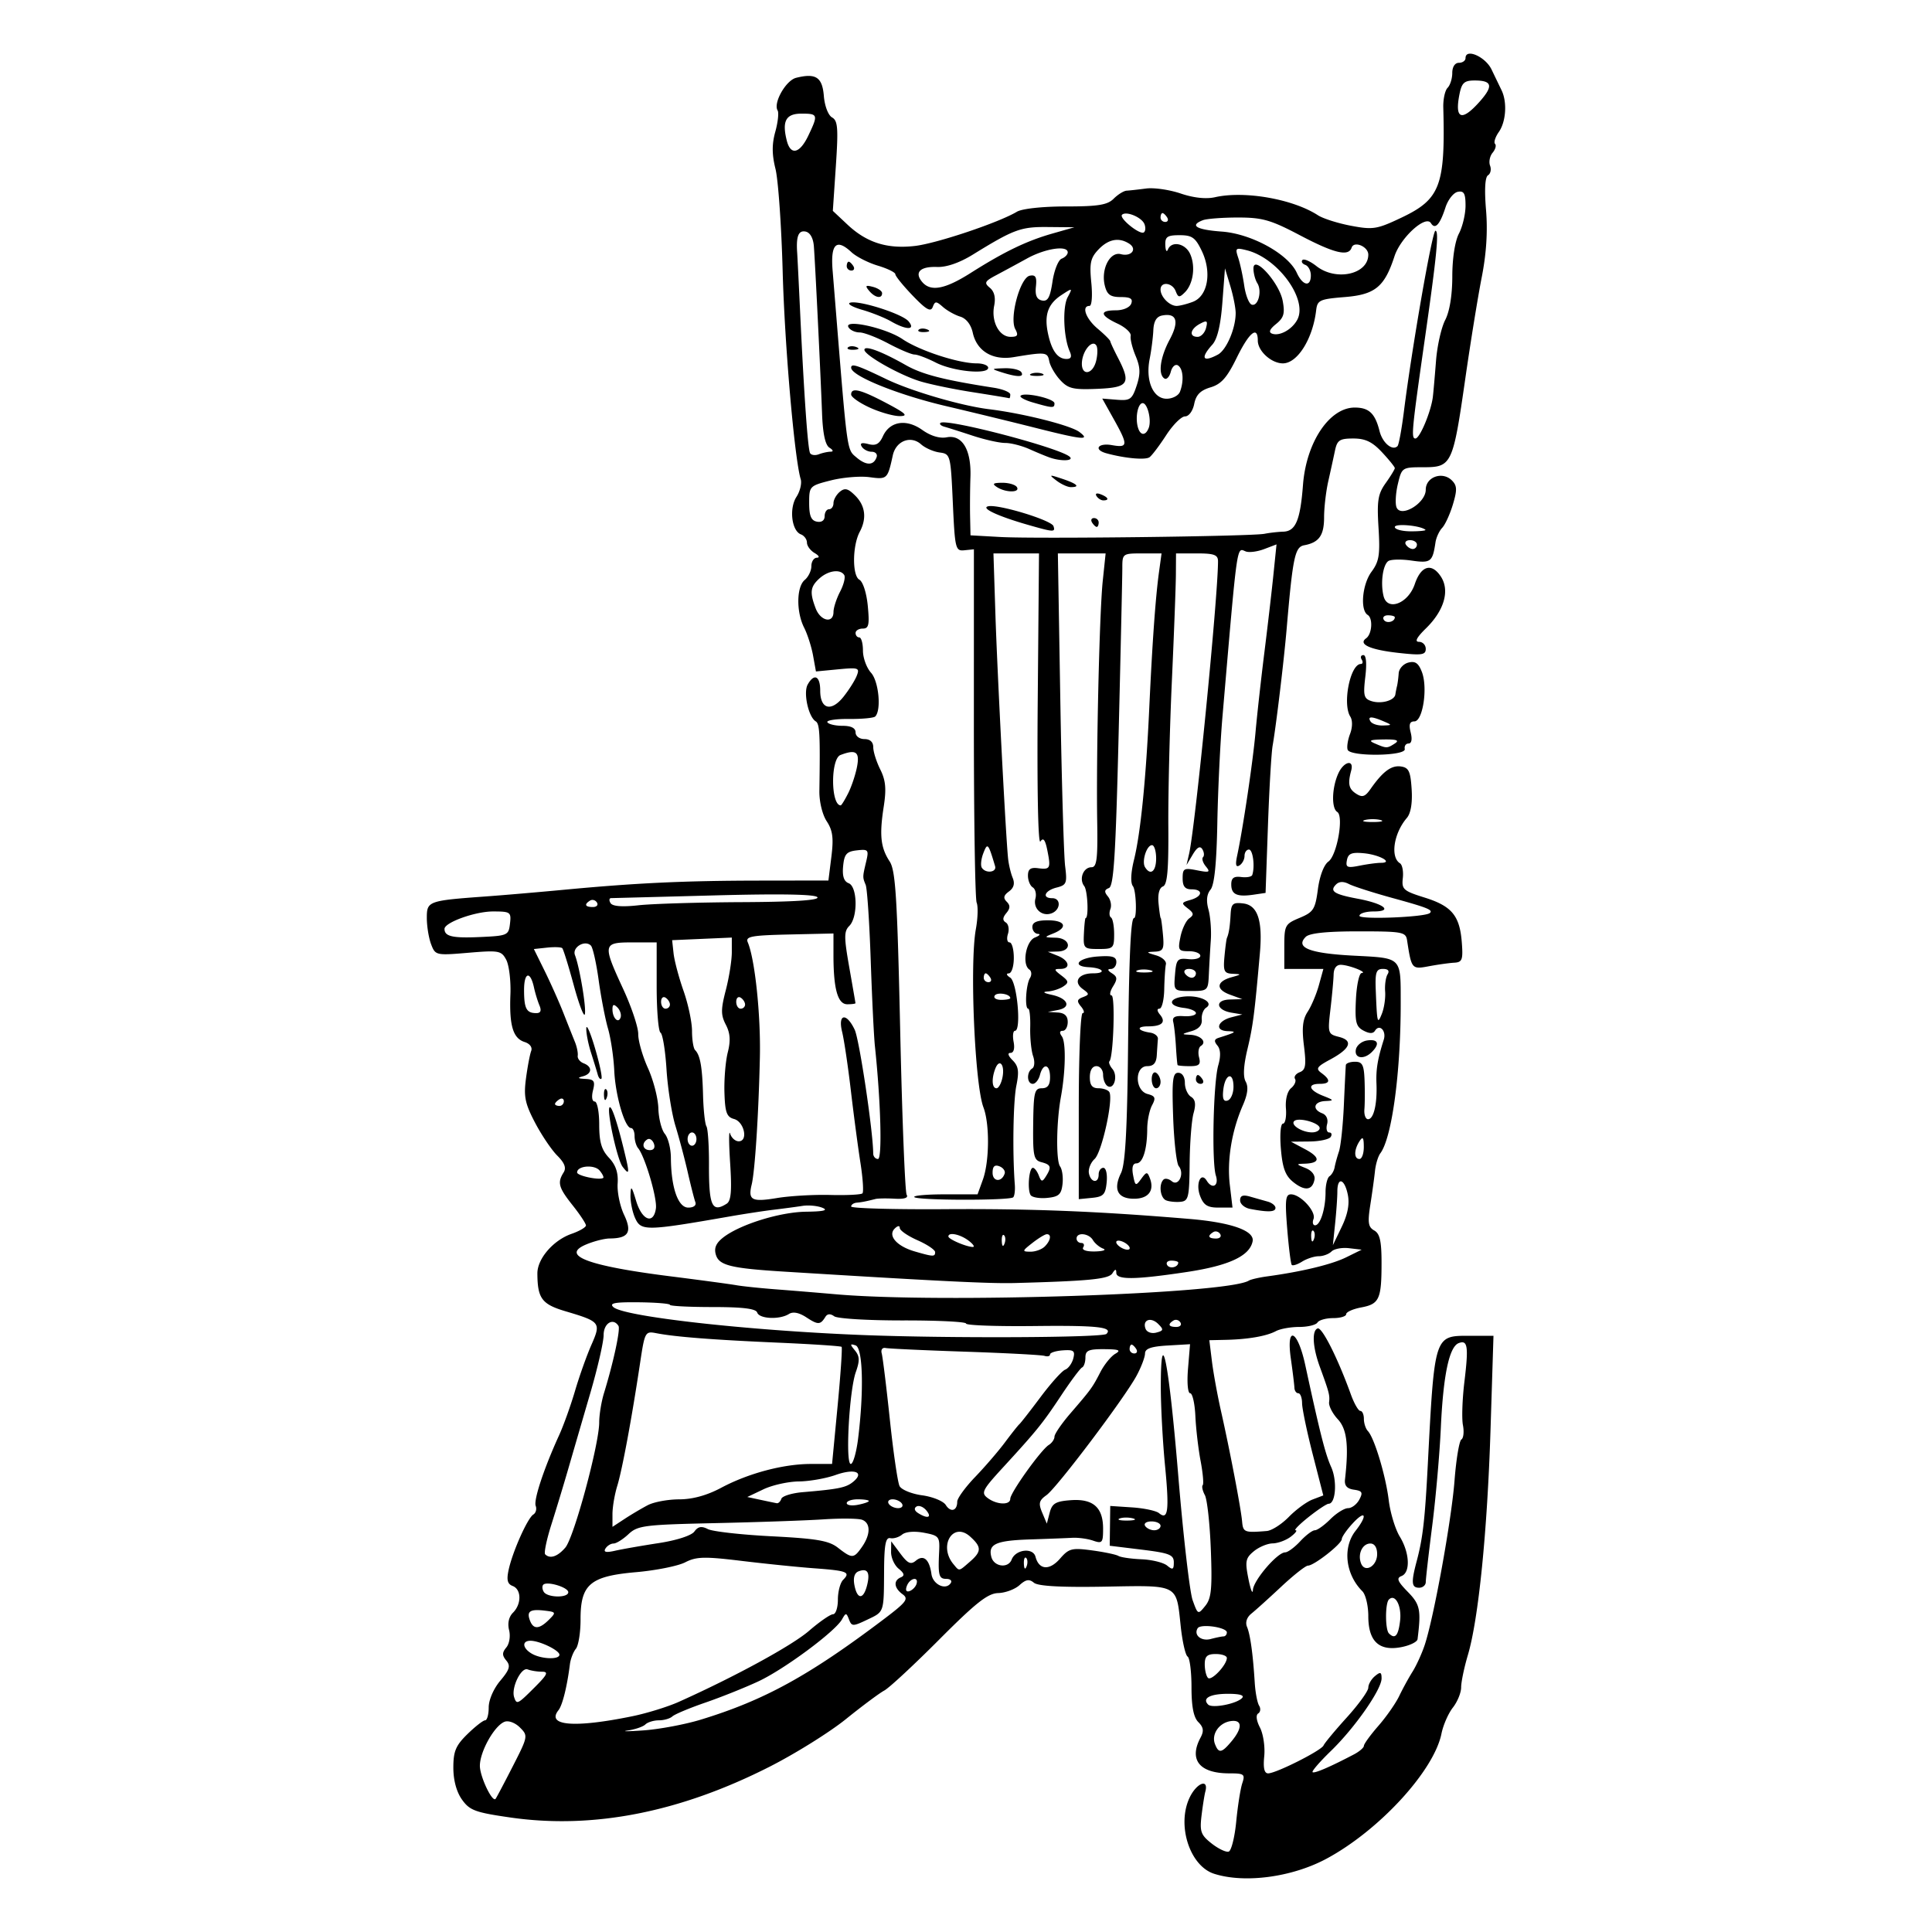 <?xml version="1.0"?>
<svg xmlns="http://www.w3.org/2000/svg" width="900" height="900" viewBox="0 0 900 900">
  <path d="M565.593 872.877c-11.374-3.634-17.503-22.676-11.422-35.488 3.25-6.852 8.997-9.044 7.32-2.794-.417 1.558-1.216 6.62-1.774 11.252-.889 7.365-.299 8.984 4.71 12.924 3.15 2.478 6.728 4.175 7.952 3.773 1.224-.403 2.8-6.682 3.501-13.954.701-7.273 1.968-15.307 2.814-17.855 1.41-4.245.903-4.633-6.043-4.633-13.877 0-18.937-6.293-13.39-16.656 1.638-3.061 1.39-4.799-1.03-7.219-2.21-2.21-3.187-7.21-3.187-16.302 0-7.213-.817-13.62-1.816-14.237-.999-.618-2.44-6.956-3.204-14.086-2.128-19.863-.646-19.089-35.356-18.475-20.422.362-31.113-.23-33.038-1.828-2.19-1.817-3.741-1.554-6.72 1.142-2.13 1.927-6.596 3.582-9.924 3.676-4.84.138-10.347 4.481-27.49 21.68-11.79 11.829-23.29 22.5-25.555 23.714-2.265 1.213-10.314 7.207-17.887 13.32-7.574 6.112-23.557 16.086-35.52 22.164-41.84 21.26-82.24 29.193-120.638 23.69-16.485-2.364-19.101-3.326-22.673-8.342-2.565-3.602-4.037-9.032-4.037-14.888 0-7.65 1.117-10.311 6.568-15.64 3.612-3.532 7.318-6.421 8.236-6.421.917 0 1.668-2.71 1.668-6.02 0-3.481 2.262-8.707 5.365-12.395 4.374-5.198 4.898-6.94 2.837-9.424-2-2.41-1.998-3.688.011-6.109 1.424-1.715 1.987-5.272 1.28-8.087-.795-3.17-.12-6.167 1.83-8.116 4.042-4.042 3.953-10.849-.163-12.428-2.457-.943-2.91-2.81-1.848-7.642 1.868-8.507 8.797-23.992 11.477-25.647 1.177-.728 1.673-2.541 1.102-4.03-1.04-2.71 3.852-17.472 10.907-32.91 2.07-4.53 5.396-13.796 7.393-20.59 1.996-6.795 5.42-16.427 7.608-21.405 4.613-10.493 4.313-10.885-12.063-15.76-10.997-3.272-12.998-5.969-13.06-17.594-.035-6.872 7.404-15.494 15.935-18.468 3.678-1.282 6.687-3.04 6.687-3.905 0-.866-2.78-5.073-6.177-9.348-6.581-8.281-7.22-10.605-4.222-15.344 1.338-2.116.468-4.414-2.976-7.858-2.677-2.677-7.346-9.607-10.375-15.4-4.628-8.851-5.297-12.122-4.188-20.48.725-5.47 1.816-11.24 2.423-12.823.654-1.703-.594-3.416-3.057-4.198-5.404-1.715-7.18-7.648-6.612-22.088.254-6.442-.63-13.75-1.962-16.241-2.268-4.238-3.403-4.446-17.701-3.237-14.999 1.268-15.315 1.195-17.278-3.969-1.1-2.893-2-8.4-2-12.24 0-7.878.544-8.075 27.797-10.057 7.927-.576 24.142-1.965 36.033-3.086 33.655-3.172 55.994-4.221 90.964-4.271l32.282-.047 1.384-11.081c1.09-8.72.627-12.238-2.172-16.51-2.038-3.11-3.499-9.146-3.422-14.14.41-26.693.167-31.258-1.727-32.428-3.388-2.094-5.832-13.35-3.718-17.126 3.013-5.385 5.833-4.026 5.833 2.812 0 8.69 5.122 10.048 10.844 2.875 2.53-3.17 5.308-7.564 6.174-9.765 1.461-3.708.825-3.928-8.714-3.011l-10.291.989-1.341-7.416c-.737-4.079-2.607-9.918-4.154-12.976-3.725-7.362-3.58-19.037.275-22.237 1.699-1.41 3.089-4.303 3.089-6.429 0-2.126 1.158-3.894 2.574-3.928 1.428-.035.97-.997-1.03-2.162-1.982-1.154-3.603-3.343-3.603-4.865 0-1.52-1.268-3.252-2.817-3.846-4.323-1.66-5.557-12.063-2.071-17.47 1.676-2.6 2.566-6.306 1.98-8.237-2.877-9.455-7.477-62.455-8.401-96.778-.57-21.18-2.077-42.679-3.349-47.775-1.676-6.72-1.698-11.476-.081-17.308 1.226-4.424 1.712-8.881 1.08-9.905-2.14-3.462 3.83-14.006 8.609-15.205 9.178-2.304 12.21-.318 12.924 8.461.38 4.676 2.033 8.985 3.834 9.995 2.674 1.5 2.947 5.016 1.758 22.65l-1.406 20.873 6.839 6.416c8.947 8.393 18.5 11.413 31.402 9.926 10.09-1.162 39.075-10.885 47.503-15.934 2.391-1.433 11.948-2.467 22.794-2.467 15.04 0 19.377-.701 22.281-3.603 1.983-1.982 4.698-3.666 6.033-3.743 1.334-.076 5.43-.53 9.103-1.01 3.671-.48 10.918.569 16.104 2.33 6.008 2.04 11.802 2.664 15.973 1.721 13.768-3.112 36.274.834 47.943 8.404 2.385 1.547 9.334 3.753 15.443 4.902 10.266 1.931 12.054 1.64 23.613-3.858 17.912-8.518 20.32-14.899 19.344-51.242-.103-3.837.796-7.96 1.998-9.162 1.202-1.202 2.185-4.317 2.185-6.922 0-2.837 1.239-4.735 3.089-4.735 1.699 0 3.088-.991 3.088-2.203 0-4.698 9.237-.66 12.105 5.291l4.702 9.753c2.656 5.505 2.05 14.605-1.291 19.374-1.659 2.369-2.453 4.869-1.766 5.556.688.688.176 2.545-1.138 4.128-1.313 1.582-1.845 4.29-1.182 6.019.663 1.727.231 3.743-.96 4.479-1.382.854-1.714 6.695-.92 16.165.83 9.885.165 20.32-1.996 31.3-1.782 9.06-5.237 30.371-7.677 47.358-5.731 39.897-6.336 41.181-19.386 41.181-10.024 0-10.164.09-12 7.747-1.02 4.26-1.315 9.157-.653 10.882 1.966 5.122 13.631-1.85 13.631-8.147 0-5.966 7.779-8.733 12.18-4.332 2.424 2.424 2.507 4.379.472 11.171-1.357 4.528-3.6 9.433-4.986 10.899-1.385 1.466-2.794 4.519-3.13 6.784-1.362 9.15-2.19 9.774-11.251 8.47-4.8-.691-9.654-.563-10.787.284-2.528 1.891-3.633 10.287-2.144 16.292 1.78 7.178 11.494 3.438 14.534-5.594 2.904-8.63 7.867-10.063 12.16-3.51 4.246 6.48 1.563 15.791-6.947 24.11-4.322 4.224-5.387 6.276-3.26 6.276 1.737 0 3.16 1.48 3.16 3.29 0 2.818-1.851 3.084-12.87 1.851-13.092-1.465-18.745-4.032-14.91-6.771 2.765-1.976 3.262-9.334.735-10.896-3.611-2.231-2.55-14.25 1.773-20.098 3.553-4.806 4.049-7.911 3.272-20.505-.778-12.612-.277-15.738 3.335-20.81 2.338-3.284 4.25-6.424 4.25-6.978 0-.555-2.687-3.887-5.973-7.404-4.53-4.85-7.754-6.395-13.344-6.395-6.38 0-7.53.761-8.559 5.663-.653 3.114-2.06 9.547-3.127 14.295-1.068 4.748-1.94 12.279-1.94 16.735 0 8.461-2.346 11.763-9.266 13.042-4.323.8-5.31 5.493-8.164 38.804-1.287 15.028-4.903 45.176-6.544 54.564-.593 3.397-1.575 20.218-2.182 37.38l-1.102 31.202-5.603.822c-7.734 1.136-10.38-.086-10.38-4.794 0-2.976 1.207-3.87 4.634-3.432 2.548.326 4.864-.102 5.147-.951 1.324-3.971.297-11.84-1.544-11.84-1.133 0-2.06 1.335-2.06 2.967 0 1.632-1.06 3.623-2.357 4.424-1.66 1.027-1.98-.306-1.083-4.511 2.715-12.71 7.329-43.694 8.554-57.444.706-7.927 2.556-24.606 4.112-37.063s3.47-28.922 4.253-36.59l1.424-13.94-5.747 2.185c-3.161 1.202-7.012 1.7-8.559 1.106-4.353-1.67-3.75-5.939-10.884 77.095-1.022 11.891-2.094 34.129-2.382 49.417-.355 18.853-1.372 28.831-3.16 31.012-1.777 2.167-2.094 5.187-.97 9.266.917 3.327 1.41 9.757 1.095 14.286-.314 4.53-.724 11.711-.912 15.958-.333 7.544-.525 7.721-8.37 7.721-8.017 0-8.027-.01-7.392-7.721.58-7.04 1.128-7.67 6.212-7.129 3.067.326 5.576-.369 5.576-1.544s-2.39-2.137-5.31-2.137c-4.901 0-5.206-.518-3.942-6.692.753-3.68 2.608-7.568 4.123-8.64 2.243-1.588 2.115-2.439-.692-4.599-3.142-2.418-3.038-2.765 1.189-3.954 5.741-1.616 6.088-4.941.514-4.941-3.008 0-4.118-1.373-4.118-5.097 0-4.648.588-4.98 6.692-3.77 5.802 1.149 6.352.911 4.136-1.786-1.406-1.71-2.008-3.658-1.338-4.328.67-.67.53-2.331-.311-3.692-1.058-1.712-2.43-.961-4.454 2.437l-2.924 4.91 1.189-5.147c2.883-12.49 13.483-119.681 13.483-136.346 0-3.003-1.774-3.668-9.78-3.668h-9.781l-.06 9.78c-.034 5.38-.883 27.849-1.886 49.932-1.004 22.083-1.74 52.355-1.636 67.271.144 20.656-.457 27.369-2.52 28.16-1.694.65-2.458 3.604-2.038 7.883.369 3.765.823 6.844 1.01 6.844.188 0 .658 3.475 1.045 7.722.614 6.741.13 7.747-3.812 7.926-4.177.19-4.13.32.631 1.727 2.831.836 4.88 2.705 4.553 4.152-.327 1.448-.676 6.693-.776 11.658-.1 4.964-1.104 9.025-2.231 9.025-1.24 0-1.144 1.092.243 2.764 2.931 3.531.957 5.473-5.564 5.473-5.68 0-4.973 2.046 1.013 2.924 2.085.306 3.699 1.627 3.586 2.934-.113 1.308-.345 4.694-.515 7.525-.22 3.672-1.49 5.148-4.427 5.148-5.993 0-5.858 11.419.154 12.99 3.567.934 3.907 1.8 2.06 5.253-1.218 2.275-2.227 7.208-2.242 10.963-.04 9.633-2.076 16.093-5.074 16.093-1.664 0-2.196 1.92-1.516 5.475.975 5.1 1.233 5.22 3.776 1.743 2.485-3.399 2.846-3.428 4.035-.328 2.23 5.808-.673 9.582-7.37 9.582-7.635 0-9.82-4.312-6.068-11.971 1.97-4.02 2.862-19.588 3.265-57.007.474-44.045 1.277-61.77 2.799-61.77 1.436 0 .992-12.887-.512-14.847-1.193-1.555-.998-6.2.518-12.354 3.04-12.34 5.547-37.293 7.093-70.604 1.434-30.893 2.907-51.491 4.527-63.315l1.2-8.75h-9.14c-8.939 0-9.138.145-9.132 6.69.003 3.681-.77 38.514-1.718 77.405-1.383 56.674-2.284 70.927-4.538 71.792-2.137.82-2.25 1.757-.47 3.901 1.288 1.552 1.815 4.194 1.172 5.871-.644 1.677-.516 3.453.284 3.948.8.494 1.454 3.998 1.454 7.787 0 6.5-.406 6.888-7.206 6.888-6.927 0-7.194-.28-6.873-7.206.184-3.964.535-7.207.78-7.207 1.523 0 .974-12.812-.639-14.902-2.55-3.305-.423-8.777 3.412-8.777 2.437 0 2.922-3.878 2.638-21.105-.508-30.83 1.018-97.32 2.576-112.217l1.346-12.869H492.793l1.145 68.463c.63 37.654 1.637 72.39 2.239 77.19 1 7.974.655 8.836-3.994 10.003-5.543 1.391-6.98 4.949-2 4.949 4.15 0 3.949 5.406-.26 7.021-4.511 1.731-8.813-2.163-7.583-6.865.548-2.095-.01-4.432-1.242-5.193-1.231-.761-2.239-3.217-2.239-5.458 0-3.028 1.19-3.922 4.633-3.482 5.774.739 6.088.145 4.394-8.324-.988-4.94-1.889-6.092-3.22-4.118-1.104 1.636-1.61-24.828-1.254-65.724l.595-68.463h-10.612l-10.61.001.913 28.312c.886 27.44 4.821 103.325 5.9 113.761.292 2.831 1.256 6.903 2.142 9.049 1.097 2.656.541 4.683-1.74 6.352-2.479 1.812-2.75 3.052-1.04 4.762 1.71 1.71 1.665 3.091-.171 5.305-1.76 2.12-1.831 3.396-.241 4.378 1.233.763 1.68 3.161.99 5.331-.688 2.17-.355 3.945.74 3.945 1.096 0 1.992 3.243 1.992 7.207 0 4.04-1.04 7.22-2.368 7.238-1.315.018-1.011.889.683 1.96 3.232 2.044 5.28 24.776 2.233 24.776-.893 0-1.181 2.316-.64 5.147.603 3.154.037 5.148-1.462 5.148-1.492 0-1.103 1.343.996 3.442 2.743 2.743 3.097 5.147 1.742 11.84-1.474 7.28-1.848 31.302-.717 46.108.2 2.621-.132 5.262-.738 5.868-1.563 1.563-44.496 1.496-46.064-.072-.713-.713 5.62-1.297 14.075-1.297h15.373l2.472-6.838c3.068-8.484 3.206-25.972.266-33.694-4.047-10.63-6.446-66.984-3.533-82.99.925-5.086 1.094-10.645.374-12.355-.72-1.71-1.303-39.446-1.297-83.859l.014-80.75-4.396.448c-4.196.428-4.444-.589-5.426-22.2-1.013-22.276-1.115-22.662-6.178-23.353-2.83-.386-6.702-2.091-8.603-3.789-4.822-4.306-11.707-1.62-13.184 5.144-2.42 11.087-2.603 11.257-10.88 10.147-4.335-.581-12.426.096-17.978 1.506-9.911 2.517-10.096 2.71-10.096 10.544 0 5.963.91 8.155 3.603 8.674 2.2.423 3.604-.569 3.604-2.546 0-1.782.926-3.24 2.059-3.24 1.132 0 2.059-1.276 2.059-2.836 0-1.56 1.328-3.938 2.95-5.285 2.346-1.947 3.824-1.576 7.207 1.807 4.688 4.687 5.417 10.593 2.08 16.83-3.44 6.424-3.557 20.414-.19 22.299 1.675.937 3.35 6.135 3.933 12.206.847 8.81.457 10.574-2.335 10.574-1.842 0-3.35.926-3.35 2.059 0 1.132.772 2.059 1.716 2.059s1.716 2.767 1.716 6.15c0 3.383 1.694 8.023 3.764 10.31 3.6 3.979 4.886 17.448 1.946 20.379-.691.689-6.215 1.205-12.275 1.146-6.06-.058-10.56.637-9.998 1.545.56.907 3.745 1.65 7.075 1.65 4.01 0 6.056 1.044 6.056 3.089 0 1.716 1.83 3.088 4.118 3.088 2.631 0 4.118 1.373 4.118 3.802 0 2.091 1.473 6.754 3.273 10.362 2.521 5.054 2.89 9.026 1.603 17.303-2.07 13.325-1.446 19.104 2.758 25.52 2.763 4.216 3.539 16.688 4.92 79.039.901 40.718 2.256 75.03 3.01 76.25.89 1.442-1.054 2.084-5.552 1.833-3.808-.213-7.85-.152-8.982.136-4.467 1.132-6.28 1.488-8.751 1.716-1.416.13-2.574.933-2.575 1.782 0 .85 19.69 1.41 43.755 1.246 40.242-.274 70.881.948 113.762 4.537 19.55 1.637 30.47 5.498 29.5 10.432-1.344 6.835-11.045 11.352-30.73 14.308-24.132 3.623-32.735 3.719-32.776.362-.023-1.892-.5-1.834-1.802.222-1.72 2.714-10.539 3.594-45.524 4.546-11.542.314-35.698-.881-107.368-5.315-24.69-1.527-30.254-2.88-31.792-7.727-.979-3.084-.086-5.384 3.087-7.954 7.553-6.115 26.494-12.076 38.861-12.228 8.195-.1 10.513-.656 7.644-1.831-2.265-.928-6.434-1.327-9.265-.887-2.832.44-8.854 1.244-13.384 1.787-4.53.543-13.796 1.958-20.59 3.145-38.852 6.783-41.248 6.829-43.974.846-1.295-2.843-2.283-7.672-2.196-10.733.134-4.737.527-4.339 2.64 2.67 2.733 9.073 8.12 11.106 9.2 3.474.668-4.71-5.12-24.3-8.296-28.08-.904-1.075-1.644-3.623-1.644-5.662 0-2.038-.74-3.706-1.645-3.706-2.884 0-7.282-15.052-7.821-26.767-.287-6.229-1.594-15.031-2.905-19.561-1.312-4.53-3.277-14.719-4.367-22.642-1.091-7.923-2.712-15.134-3.603-16.025-2.808-2.808-8.84.802-7.424 4.444 2.198 5.654 5.418 25.08 4.576 27.606-.438 1.314-2.773-4.882-5.189-13.77-2.416-8.887-4.806-16.572-5.311-17.077-.505-.505-3.687-.622-7.07-.259l-6.151.66 5.075 10.296c2.79 5.662 6.713 14.464 8.716 19.56 2.003 5.096 4.397 11.12 5.321 13.384.924 2.265 1.518 5.17 1.32 6.458-.2 1.286 1.044 2.879 2.763 3.538 4.214 1.617 3.954 4.928-.478 6.086-2.59.677-2.237 1.01 1.252 1.181 4.117.203 4.66 1.022 3.564 5.386-.745 2.969-.403 5.148.807 5.148 1.155 0 2.098 4.799 2.098 10.677 0 8.17 1.065 11.81 4.535 15.504 3.187 3.393 4.39 6.968 4.05 12.032-.268 3.962 1.081 10.507 2.997 14.544 3.848 8.108 2.103 10.978-6.713 11.041-2.418.017-7.333 1.267-10.921 2.776-12.164 5.114.613 9.97 38.996 14.82 14.156 1.788 28.055 3.662 30.886 4.164 2.831.502 11.17 1.373 18.531 1.935 7.361.562 19.87 1.592 27.797 2.29 48.744 4.289 182.375-.122 192.457-6.353.922-.57 4.789-1.461 8.591-1.98 16.134-2.2 30.035-5.555 36.77-8.877l7.207-3.554-5.913-.696c-3.252-.383-6.912.302-8.133 1.523-1.221 1.221-3.9 2.22-5.955 2.22-2.053 0-5.532 1.123-7.73 2.496-2.198 1.373-4.373 2.068-4.833 1.544-.46-.523-1.416-8.132-2.126-16.909-1.078-13.33-.786-15.957 1.772-15.957 4.449 0 11.808 8.055 10.492 11.484-.618 1.61-.289 2.929.732 2.929 2.443 0 4.873-7.71 4.868-15.443-.002-3.397.833-6.733 1.856-7.413 1.023-.68 2.087-2.532 2.364-4.118.277-1.585 1.19-4.923 2.03-7.417.839-2.494 1.866-12.223 2.282-21.62.415-9.396.83-17.78.921-18.629.092-.85 2.02-1.544 4.284-1.544 3.422 0 4.173 1.48 4.439 8.75.176 4.814.14 10.836-.078 13.384-.22 2.548.546 4.633 1.7 4.633 2.623 0 4.302-7.05 3.922-16.472-.273-6.751.507-11.471 3.398-20.582 1.316-4.145-2.016-7.523-4.098-4.155-.875 1.417-2.623 1.389-5.38-.087-3.486-1.866-3.998-3.977-3.494-14.419.325-6.728 1.524-12.298 2.665-12.378 3.033-.211-5.562-3.658-9.548-3.828-2.149-.092-3.427 1.547-3.5 4.488-.064 2.548-.73 9.834-1.48 16.19-1.319 11.182-1.19 11.602 3.944 12.89 6.811 1.71 5.372 5.465-4.037 10.532-6.322 3.405-6.88 4.273-4.067 6.33 4.408 3.224 4.101 5.019-.858 5.019-5.896 0-5.079 2.943 1.544 5.56 5.216 2.061 5.297 2.255 1.03 2.457-5.325.252-6.196 3.866-1.378 5.715 1.952.75 2.853 2.783 2.251 5.083-.551 2.109-.108 3.834.985 3.834 1.094 0 1.416.927.716 2.06-.7 1.132-5.156 2.097-9.902 2.145l-8.63.086 6.77 3.61c7.065 3.768 6.897 6.42-.42 6.643-4.028.123-3.998.248.495 2.05 2.874 1.152 4.52 3.293 4.118 5.36-.98 5.06-4.564 5.457-9.938 1.106-3.652-2.958-4.97-6.535-5.715-15.51-.548-6.61-.126-11.668.972-11.668 1.066 0 1.69-3.167 1.385-7.037-.332-4.21.637-8.027 2.411-9.5 1.631-1.353 2.454-3.289 1.828-4.3-.625-1.013.363-2.417 2.197-3.12 2.753-1.057 3.093-3.208 1.952-12.34-1.032-8.262-.591-12.265 1.743-15.827 1.718-2.622 4.066-8.182 5.218-12.355l2.095-7.587h-18.2v-10.4c0-9.92.33-10.538 7.136-13.382 6.45-2.695 7.268-3.977 8.512-13.354.818-6.165 2.8-11.387 4.887-12.871 3.997-2.844 7.266-21.178 4.123-23.12-2.808-1.735-2.503-11.466.566-18.072 2.58-5.552 7.36-6.52 5.931-1.2-1.655 6.16-1.151 8.534 2.283 10.758 2.904 1.881 4.177 1.468 6.737-2.188 5.719-8.164 9.696-11.114 14.132-10.481 3.669.523 4.48 2.24 5.013 10.623.41 6.432-.397 11.206-2.261 13.384-6.084 7.109-7.764 18.234-3.184 21.087 1.086.676 1.685 3.787 1.332 6.913-.59 5.219.242 5.96 10.163 9.065 12.67 3.966 16.36 8.428 17.32 20.94.617 8.057.188 9.19-3.559 9.401-2.343.132-7.644.875-11.78 1.65-7.98 1.498-8.096 1.36-10.17-12.136-.587-3.822-2.216-4.119-22.632-4.119-14.857 0-22.833.836-24.567 2.574-5.007 5.017 1.8 7.682 22.353 8.751 22.592 1.175 21.863.455 21.893 21.62.046 32.656-4.079 63.25-9.5 70.46-1.04 1.382-2.157 5.088-2.485 8.236-.327 3.148-1.305 10.241-2.173 15.761-1.301 8.28-.981 10.37 1.826 11.942 2.61 1.46 3.404 4.963 3.404 15.018 0 16.972-1.034 19.248-9.465 20.83-3.854.722-7.008 2.137-7.008 3.144 0 1.006-2.725 1.83-6.055 1.83-3.33 0-6.628.926-7.328 2.059-.7 1.132-4.522 2.059-8.493 2.059-3.972 0-8.853.873-10.847 1.94-4.376 2.342-12.967 3.839-23.346 4.068l-7.682.169 1.205 9.78c.663 5.38 2.56 15.803 4.217 23.164 4.178 18.558 9.292 45.305 9.842 51.476.454 5.083 1.057 5.317 11.494 4.461 2.303-.188 6.922-3.14 10.264-6.559 3.342-3.419 8.324-7.07 11.07-8.115l4.994-1.898-4.921-19.168c-2.707-10.542-4.94-21.252-4.963-23.8-.022-2.548-.813-4.633-1.757-4.633s-1.761-1.158-1.817-2.574c-.055-1.415-.809-7.56-1.674-13.655-2.235-15.749 3.17-13.333 6.708 2.998 6.954 32.097 9.35 41.529 12.107 47.641 2.865 6.353 2.116 17.066-1.194 17.066-.854 0-5.05 2.78-9.325 6.177-4.276 3.398-7.006 6.177-6.067 6.177.938 0-.093 1.36-2.29 3.023-2.199 1.663-5.98 3.053-8.402 3.089-2.423.036-6.368 1.687-8.767 3.669-3.86 3.188-4.15 4.67-2.513 12.869 1.017 5.096 1.955 7.412 2.085 5.147.256-4.493 11.414-17.502 15.012-17.502 1.228 0 4.38-2.316 7.004-5.147 2.624-2.831 5.7-5.148 6.834-5.148 1.135 0 4.38-2.316 7.212-5.147 2.83-2.831 6.546-5.148 8.257-5.148 1.71 0 4.067-1.789 5.237-3.975 1.785-3.335 1.381-4.082-2.501-4.634-3.24-.461-4.489-1.894-4.16-4.776 1.808-15.88.9-23.484-3.347-28.044-2.44-2.619-4.27-6.182-4.066-7.919.384-3.276.056-4.53-4.328-16.54-3.332-9.131-3.765-16.884-.996-17.845 2.036-.707 9.393 13.913 15.456 30.713 1.533 4.247 3.527 7.721 4.432 7.721.905 0 1.645 1.668 1.645 3.707 0 2.038.836 4.586 1.858 5.662 3.012 3.172 8.327 20.803 9.72 32.245.712 5.837 3.027 13.455 5.145 16.929 4.638 7.605 5.028 16.756.784 18.384-2.447.94-1.846 2.45 2.913 7.32 5.786 5.918 6.296 8.375 4.582 22.08-.161 1.289-3.63 2.97-7.706 3.735-10.284 1.929-15.237-2.78-15.237-14.489 0-4.84-1.243-10.043-2.763-11.562-7.914-7.914-9.308-20.358-3.157-28.18 5.695-7.241 4.696-9.975-1.286-3.52-2.831 3.055-5.148 6.386-5.148 7.403 0 2.21-12.929 12.353-15.745 12.353-1.085 0-6.678 4.4-12.43 9.78-5.75 5.38-12.018 11.034-13.929 12.565-2.142 1.718-2.926 4.085-2.046 6.178 1.52 3.615 2.77 12.642 3.605 26.04.283 4.53 1.197 9.331 2.032 10.669.835 1.337.64 2.974-.435 3.638-1.169.722-.835 3.36.832 6.572 1.531 2.952 2.427 8.959 1.99 13.35-.547 5.494.02 7.982 1.819 7.982 3.69 0 24.882-10.68 25.816-13.011.427-1.063 5.291-6.92 10.81-13.014 5.52-6.095 10.035-12.348 10.035-13.896s1.39-3.968 3.089-5.378c2.547-2.114 3.089-1.925 3.089 1.08 0 5.144-12.472 23.003-23.568 33.748-5.162 4.999-9.021 9.454-8.575 9.9.753.753 8.1-2.399 19.274-8.267 2.548-1.339 4.632-3.138 4.632-3.998 0-.861 3.037-5.043 6.749-9.293 3.711-4.25 8.079-10.507 9.706-13.904 1.627-3.397 4.415-8.493 6.196-11.325 1.78-2.83 4.323-8.39 5.65-12.354 4.25-12.693 12.492-58.094 13.922-76.691.762-9.905 2.199-18.512 3.193-19.126.994-.614 1.318-3.63.72-6.7-.597-3.07-.288-12.158.688-20.195 2.001-16.486 1.538-19.617-2.665-18.004-4.412 1.693-7.196 14.89-8.314 39.41-.553 12.119-2.358 32.65-4.012 45.627-1.653 12.976-3.006 24.79-3.006 26.252 0 1.463-1.39 2.66-3.089 2.66-3.578 0-3.8-2.389-1.147-12.354 2.88-10.817 3.85-19.275 5.194-45.3 3.083-59.702 3.086-59.711 18.88-59.711h11.703l-1.377 43.754c-1.495 47.474-5.599 88.286-10.556 104.98-1.725 5.807-3.136 12.582-3.136 15.055 0 2.473-1.732 6.706-3.85 9.407-2.117 2.7-4.504 8.153-5.304 12.117-3.504 17.365-29.063 45.155-53.646 58.328-16.012 8.58-38.033 11.521-52.252 6.978zm-326.834-49.84c7.232-14.139 7.293-14.46 3.45-18.303-2.216-2.216-5.322-3.372-7.161-2.666-4.738 1.818-11.491 13.859-11.5 20.503-.007 4.962 5.708 17.064 7.289 15.435.309-.319 3.874-7.055 7.922-14.97zm334.933-11.863c5.23-6.27 5.053-10.223-.421-9.409-5.408.805-9.041 6.121-7.295 10.673 1.72 4.482 3.113 4.254 7.716-1.264zm-247.2-10.11c29.533-9.015 50.419-20.48 85.216-46.778 10.579-7.995 11.692-9.473 8.75-11.624-4.012-2.934-4.362-6.401-.795-7.886 1.873-.78 1.592-1.87-1.03-4.002-1.982-1.612-3.574-5.144-3.538-7.85l.065-4.921 4.275 5.73c3.45 4.626 4.844 5.258 7.228 3.28 3.57-2.963 6.285-.62 7.239 6.246.688 4.953 6.801 7.74 9.038 4.121.638-1.031-.285-1.875-2.05-1.875-3.528 0-3.944-1.545-3.403-12.624.344-7.054-.056-7.555-7.084-8.874-4.457-.836-8.54-.492-10.165.857-1.494 1.24-3.971 1.99-5.506 1.667-2.146-.452-2.814 2.983-2.89 14.855-.13 20.156.16 19.308-7.961 23.181-6.546 3.121-7.125 3.112-8.375-.133-1.245-3.232-1.483-3.238-3.259-.075-3.19 5.68-26.933 23.279-38.988 28.897-6.229 2.903-17.348 7.353-24.709 9.888-7.36 2.536-14.263 5.43-15.34 6.43-1.075 1-3.901 1.82-6.28 1.82-2.378 0-5.204.86-6.28 1.912-1.075 1.051-4.735 2.316-8.133 2.81-3.397.495-.154.48 7.207-.033s19.406-2.771 26.767-5.018zm-31.916-1.576c6.795-1.393 16.524-4.404 21.62-6.69 26.247-11.776 52.736-26.224 60.684-33.1 4.91-4.247 9.942-7.721 11.184-7.721 1.241 0 2.257-3.058 2.257-6.795s1.097-7.891 2.437-9.231c3.587-3.587 1.939-4.253-13.279-5.368-7.587-.556-22.889-2.113-34.004-3.46-17.346-2.103-21.071-2.008-26.289.667-3.343 1.715-13.645 3.778-22.893 4.586-21.426 1.87-25.882 5.67-25.847 22.045.013 6.017-.97 12.158-2.185 13.647-1.214 1.49-2.464 4.732-2.776 7.207-1.316 10.411-3.469 19.073-5.318 21.396-5.802 7.285 7.359 8.363 34.41 2.817zm283.98-8.428c1.32-1.321-.93-2.02-6.506-2.02-8.348 0-12.18 2.08-9.243 5.017 1.845 1.845 13.036-.285 15.749-2.997zm-329.415-5.11c5.883-5.883 6.494-7.206 3.325-7.206-2.134 0-5.136-.482-6.67-1.07-3.017-1.158-7.742 8.58-6.285 12.952 1.19 3.566 1.576 3.378 9.63-4.675zm322.375-13.611c0-1.007-2.316-1.831-5.147-1.831-4.02 0-5.148 1.052-5.148 4.804 0 2.643.681 5.486 1.514 6.319 1.569 1.569 8.781-6.063 8.781-9.292zm-310.914-1.5c0-2.055-9.224-6.508-13.48-6.508-4.113 0-3.76 3.466.612 6.012 4.385 2.554 12.868 2.88 12.868.496zm309.37-8.539c.85-.016 1.544-.85 1.544-1.853 0-2.408-12.229-4.162-13.596-1.95-1.975 3.197 1.683 6.2 6.107 5.012 2.42-.65 5.096-1.194 5.945-1.209zm82.247-7.318c.807-6.914-2.3-12.774-5.223-9.85-1.769 1.768-1.755 13.994.019 15.767 2.862 2.862 4.381 1.135 5.205-5.917zm-396.521-.431c3.459-3.438 3.362-3.635-2.1-4.273-6.737-.788-8.365.354-6.698 4.698 1.593 4.151 4.326 4.02 8.798-.425zm308.36-32.538c-.447-12.017-1.699-23.504-2.782-25.528-1.083-2.023-1.534-4.114-1.002-4.646s.089-5.598-.985-11.258c-1.073-5.66-2.17-15.076-2.437-20.924-.267-5.848-1.36-10.632-2.43-10.632-1.103 0-1.536-4.953-1-11.42l.947-11.421-10.472.61c-7.652.447-10.479 1.443-10.496 3.7-.012 1.699-1.767 6.331-3.898 10.295-5.625 10.46-37.115 52.217-42.013 55.71-3.482 2.483-3.812 3.82-2.003 8.12l2.166 5.148 1.348-5.148c1.12-4.28 2.766-5.252 9.763-5.768 10.432-.77 15.1 3.33 15.1 13.26 0 6.57-.405 7.058-4.633 5.587-2.548-.887-6.95-1.484-9.78-1.328-2.832.157-11.634.495-19.562.753-15.985.52-19.645 2.172-18.078 8.162 1.203 4.6 7.825 5.47 9.448 1.24 1.83-4.769 9.966-5.738 11.12-1.325 1.61 6.159 6.504 6.53 11.428.867 4.128-4.747 5.501-5.101 14.876-3.838 5.68.766 11.223 1.928 12.317 2.582 1.094.655 5.953 1.358 10.798 1.562 4.845.204 10.204 1.53 11.91 2.944 2.584 2.145 3.1 1.893 3.1-1.511 0-3.53-2.028-4.333-14.928-5.915l-14.928-1.83.12-9.265.119-9.266 10.151.67c5.583.368 11.238 1.571 12.566 2.674 4.244 3.521 4.842-1.202 2.805-22.145-1.087-11.176-1.971-27.733-1.966-36.792.018-30.49 3.755-11.447 8.128 41.411 2.332 28.185 5.35 54.327 6.705 58.095 2.434 6.763 2.508 6.797 5.879 2.634 2.83-3.496 3.275-7.952 2.6-26.064zM264.722 741.72c0-2.283-9.874-5.266-11.627-3.512-.627.627-.53 2.128.217 3.336 1.704 2.757 11.41 2.907 11.41.176zm139.192-3.224c1.508-6.006.218-8.11-3.983-6.498-1.888.725-2.563 3-1.907 6.432 1.297 6.785 4.196 6.818 5.89.066zm23-.547c1.235-3.706-3.021-2.928-4.458.815-.77 2.005-.309 2.947 1.196 2.445 1.345-.448 2.813-1.916 3.261-3.26zm24.864-10.408c5.52-4.788 5.555-6.857.195-11.707-7.977-7.22-14.96 4.215-7.826 12.812 2.827 3.407 2.35 3.476 7.631-1.105zm26.268-1.775c-.684-.684-1.171.532-1.082 2.702.1 2.4.587 2.887 1.244 1.244.595-1.486.522-3.262-.162-3.946zm163.478-1.807c0-3.052-1.2-4.928-3.153-4.928-3.71 0-6.016 4.892-4.351 9.231 1.776 4.629 7.504 1.344 7.504-4.303zm-378.17-3.032c4.03-4.707 15.78-48.136 15.78-58.324 0-3.52.998-9.636 2.216-13.592 4.375-14.202 7.735-29.764 6.766-31.333-2.463-3.985-6.922-1.266-6.922 4.22 0 3.2-2.822 15.477-6.272 27.282a16035.9 16035.9 0 00-10.14 34.848c-2.128 7.36-5.69 19.121-7.917 26.134-2.227 7.013-3.532 13.267-2.9 13.898 2.256 2.257 5.781 1.08 9.389-3.133zm138.176-.295c4.059-5.794 4.103-11.111.106-12.645-1.705-.654-9.813-.75-18.017-.211-8.204.537-30.956 1.329-50.56 1.758-32.88.72-36.004 1.118-40.284 5.138-2.552 2.398-5.684 4.36-6.96 4.36-1.275 0-2.975 1.06-3.776 2.357-1.031 1.668.287 1.96 4.511 1.001 3.283-.746 12.406-2.344 20.274-3.55 8.39-1.287 15.27-3.512 16.636-5.38 1.735-2.374 3.337-2.667 6.284-1.149 2.175 1.12 15.537 2.628 29.693 3.349 21.038 1.071 26.678 2.042 30.886 5.315 6.63 5.158 7.37 5.135 11.207-.343zm139.102-9.837c0-1.132-1.908-2.059-4.24-2.059-2.332 0-3.667.927-2.967 2.06.7 1.132 2.608 2.058 4.24 2.058 1.632 0 2.967-.926 2.967-2.059zm-238.848-9.64c2.831-1.479 9.41-2.694 14.621-2.701 6.25-.008 12.908-1.844 19.561-5.393 12.67-6.758 28.993-11.092 41.776-11.092h9.869l2.571-26.925c1.414-14.809 2.256-27.24 1.87-27.625-.385-.385-13.672-1.264-29.526-1.953-30.304-1.318-47.933-2.686-56.791-4.41-5.173-1.005-5.376-.63-7.571 13.982-3.857 25.67-8.326 49.709-10.637 57.212-1.218 3.956-2.215 9.854-2.215 13.106v5.913l5.662-3.713c3.114-2.042 7.979-4.922 10.81-6.4zm225.94 6.154c-2.004-.522-4.783-.488-6.177.077-1.394.564.245.99 3.642.949 3.398-.042 4.538-.504 2.535-1.026zm-96.202-3.698c-1.4-1.686-3.465-2.497-4.59-1.801-1.243.767-.949 1.959.748 3.034 4.441 2.814 6.62 2.115 3.842-1.233zm14.394-4.094c0-1.54 3.758-6.71 8.35-11.49 4.592-4.779 10.841-12.035 13.887-16.125 3.045-4.09 6.067-7.898 6.716-8.465.648-.566 5.106-6.277 9.906-12.692 4.8-6.415 9.937-12.127 11.416-12.695 1.479-.567 3.182-2.918 3.785-5.224.932-3.562.201-4.13-4.858-3.777-3.274.228-5.956 1.08-5.958 1.894-.002.814-1.162 1.12-2.578.681-1.415-.44-18.042-1.32-36.947-1.956-18.906-.636-35.584-1.406-37.063-1.71-1.527-.315-2.318.781-1.831 2.535.471 1.699 2.18 15.597 3.796 30.885 1.616 15.289 3.645 29.187 4.508 30.886.863 1.699 5.595 3.639 10.515 4.311 4.92.673 9.874 2.696 11.01 4.496 2.299 3.646 5.346 2.76 5.346-1.554zm-41.18-.287c0-.434-2.317-.79-5.148-.79-2.831 0-5.147.799-5.147 1.774 0 .976 2.316 1.331 5.147.79 2.831-.541 5.148-1.34 5.148-1.774zm15.442 1.27c-.7-1.133-2.662-2.06-4.36-2.06-1.7 0-2.517.927-1.817 2.06.7 1.132 2.663 2.059 4.361 2.059 1.7 0 2.516-.927 1.816-2.06zm-56.198-2.305c.423-1.267 4.9-2.654 9.952-3.082 16.891-1.432 20.245-2.126 23.563-4.88 5.376-4.462.605-6.278-8.23-3.132-4.514 1.608-12.238 2.964-17.163 3.013-4.925.05-12.337 1.7-16.472 3.667l-7.518 3.576 6.177 1.328c3.398.73 6.795 1.437 7.55 1.571.755.134 1.719-.793 2.141-2.06zm106.645.007c0-2.825 14.3-22.817 17.945-25.086 1.455-.906 2.645-2.647 2.645-3.869 0-1.222 3.29-6.04 7.31-10.707 9.85-11.435 10.295-12.046 14.09-19.387 1.82-3.518 4.93-7.34 6.912-8.495 2.86-1.665 1.798-2.111-5.148-2.161-7.273-.052-8.75.604-8.75 3.884 0 2.17-.696 4.255-1.545 4.633-.85.377-5.233 6.245-9.742 13.04-8.729 13.154-11.238 16.255-27.424 33.89-9.24 10.068-9.96 11.51-6.908 13.833 4.254 3.236 10.615 3.491 10.615.425zm-70.893-27.992c2.778-22.237 2.235-42.35-1.173-43.48-2.634-.874-2.678-.527-.299 2.356 2.22 2.69 2.303 4.757.405 10.115-3.062 8.647-4.926 42.768-2.336 42.768 1.063 0 2.594-5.292 3.403-11.76zm129.575-41.775c-.7-1.133-1.681-2.06-2.18-2.06-.5 0-.908.927-.908 2.06 0 1.132.98 2.059 2.18 2.059 1.2 0 1.608-.927.908-2.06zm-13.887-7.047c3.193-3.192-4.236-4.006-33.52-3.67-17.526.2-31.867-.317-31.868-1.151-.001-.834-13.205-1.49-29.341-1.458-16.137.032-30.568-.835-32.07-1.926-1.793-1.304-3.206-1.215-4.118.26-2.328 3.767-3.429 3.797-8.853.243-3.42-2.24-6.235-2.785-8.145-1.576-4.31 2.728-13.77 2.304-14.762-.662-.608-1.823-6.67-2.574-20.762-2.574-10.946 0-19.903-.463-19.904-1.03 0-.566-6.524-1.1-14.497-1.188-11.197-.122-13.892.39-11.838 2.249 4.905 4.44 62.316 10.878 115.905 12.998 40.046 1.583 112 1.258 113.773-.515zm24.124-4.63c-3.447-3.448-7.49-1.905-5.896 2.25.603 1.571 2.784 2.347 4.984 1.772 3.425-.896 3.538-1.396.912-4.022zm10.333-.711c-.712-1.151-2.156-1.56-3.21-.908-2.856 1.765-2.324 3 1.293 3 1.766 0 2.628-.941 1.917-2.092zm-1.009-27.885c0-.5-1.445-.908-3.21-.908-1.766 0-2.628.942-1.917 2.093 1.175 1.901 5.127.988 5.127-1.185zm-113.247-4.877c0-1.05-3.706-3.545-8.236-5.544-4.53-1.999-8.236-4.567-8.236-5.708 0-1.216-.987-1.088-2.384.309-3.296 3.296 1.022 8.206 9.335 10.616 8.67 2.514 9.521 2.544 9.521.327zm51.064-2.62c2.777-2.777 3.265-5.789.927-5.72-.85.026-3.86 1.858-6.692 4.073-4.814 3.765-4.874 4.03-.927 4.072 2.322.025 5.333-1.066 6.692-2.425zm27.18.977c-1.7-.643-3.83-2.423-4.736-3.956-1.907-3.227-7.619-3.772-7.619-.727 0 1.132.981 2.059 2.18 2.059 1.2 0 1.609.926.909 2.059-.757 1.224 1.488 1.993 5.54 1.896 3.748-.089 5.424-.688 3.725-1.331zm10.295-2.624c-1.634-1.01-3.433-1.372-4-.806-.565.567.307 1.856 1.94 2.865 1.634 1.01 3.433 1.372 4 .805.566-.566-.307-1.855-1.94-2.864zm-72.975-1.095c-3.921-2.966-9.387-4.088-9.387-1.927 0 1.246 8.208 4.786 11.325 4.885 1.132.036.26-1.295-1.938-2.958zm16.566-2.466c-.685-.684-1.171.532-1.082 2.703.1 2.399.587 2.886 1.244 1.244.595-1.486.522-3.262-.162-3.947zm144.132-2.059c-.684-.684-1.17.532-1.082 2.703.1 2.399.587 2.886 1.244 1.244.595-1.486.522-3.262-.162-3.947zm15.99-16.826c-1.5-7.493-4.88-8.547-4.88-1.52 0 2.673-.47 9.39-1.043 14.928l-1.043 10.067 4.12-8.547c2.793-5.791 3.71-10.605 2.846-14.928zm-59.465 18.294c-.711-1.15-2.156-1.56-3.21-.908-2.856 1.765-2.323 3 1.293 3 1.766 0 2.628-.94 1.917-2.092zm-244.49-14.895c-.527-1.415-2.12-7.67-3.541-13.898-1.421-6.229-4.002-15.958-5.735-21.62-1.733-5.662-3.602-17.496-4.154-26.296-.55-8.8-1.808-16.5-2.794-17.109-.985-.609-1.792-10.318-1.792-21.576v-20.469h-11.325c-13.795 0-13.946.773-4.255 21.747 3.888 8.416 7.035 17.852 6.993 20.97-.042 3.12 1.996 10.25 4.528 15.848 2.532 5.598 4.713 14.027 4.846 18.73.134 4.705 1.492 10.058 3.019 11.897 1.526 1.84 2.796 6.846 2.82 11.126.081 13.89 3.331 23.224 8.087 23.224 2.545 0 3.874-1.036 3.303-2.574zm14.58.774c2.08-1.318 2.472-5.91 1.627-19.015-.613-9.502-.62-15.655-.016-13.674.604 1.982 2.409 3.604 4.011 3.604 4.515 0 2.605-9.082-2.185-10.392-3.418-.934-4.177-3.036-4.462-12.354-.189-6.176.51-14.588 1.555-18.694 1.38-5.425 1.133-8.94-.901-12.862-2.357-4.543-2.36-7.094-.01-16.147 1.534-5.913 2.789-13.834 2.789-17.603v-6.852l-13.899.609-13.898.609.67 6.155c.368 3.386 2.453 11.23 4.632 17.43 2.18 6.202 3.963 14.628 3.963 18.725 0 4.097.645 8.094 1.433 8.882 2.385 2.386 3.358 7.907 3.702 21.007.18 6.868.889 13.395 1.575 14.506.686 1.11 1.22 9.1 1.186 17.754-.076 19.33 1.41 22.635 8.229 18.312zm48.235-4.087c7.651.203 14.415-.134 15.03-.749.615-.615.193-7.017-.937-14.228-1.13-7.21-3.141-22.375-4.467-33.7-1.327-11.325-3.153-23.602-4.058-27.282-2.08-8.45 1.984-9.154 5.85-1.014 2.163 4.553 8.554 47.257 8.626 57.637.01 1.416 1.008 2.574 2.218 2.574 2.038 0 1.314-26.744-1.42-52.505-.482-4.53-1.364-22.598-1.96-40.152-.597-17.553-1.65-33.304-2.339-35.003-1.492-3.679-1.494-3.59.242-10.954 1.273-5.402.969-5.76-4.37-5.148-4.804.552-5.842 1.75-6.383 7.365-.445 4.619.356 7.09 2.574 7.942 4.134 1.586 4.356 15.837.31 19.883-2.502 2.501-2.507 5.196-.04 19.193 1.577 8.956 2.887 16.515 2.91 16.798.021.283-1.698.515-3.821.515-4.44 0-6.435-7.11-6.435-22.925V434.85l-20.637.469c-17.635.4-20.442.927-19.295 3.621 3.346 7.852 6.088 33.86 5.651 53.6-.587 26.513-2.292 52.962-3.823 59.291-1.756 7.261.028 8.208 11.79 6.26 5.98-.992 17.132-1.636 24.784-1.432zm-107.38-11.352c-2.44-2.94-10.513-2.272-10.513.87 0 1.551 10.292 3.727 12.132 2.566.445-.28-.284-1.827-1.62-3.436zm188.656 1.407c.402-1.206-.698-2.74-2.445-3.41-2.225-.854-3.175.045-3.175 3.006 0 4.236 4.241 4.54 5.62.404zm167.307-12.48c-.025-4.412-.472-4.98-2.028-2.573-2.603 4.028-2.603 8.236 0 8.236 1.133 0 2.045-2.548 2.028-5.662zm-330.724-1.532c-.65-1.692-2.01-2.564-3.024-1.937-2.907 1.796-2.15 5.014 1.181 5.014 1.837 0 2.56-1.208 1.843-3.077zm19.841-2.07c0-1.7-.926-3.09-2.059-3.09-1.132 0-2.059 1.39-2.059 3.09 0 1.698.927 3.088 2.06 3.088 1.132 0 2.058-1.39 2.058-3.089zm290.324-5.11c0-2.466-9.94-5.197-11.876-3.262-1.789 1.789 3.6 5.21 8.273 5.251 1.982.017 3.603-.877 3.603-1.988zm-352.094-12.514c0-1.2-.927-1.608-2.06-.908-1.132.7-2.059 1.681-2.059 2.18 0 .5.927.908 2.06.908 1.132 0 2.058-.98 2.058-2.18zm204.357-11.252c1.122-5.872-1.479-8.86-3.386-3.89-1.804 4.703-1.528 9.086.574 9.086 1 0 2.266-2.338 2.812-5.196zm-179.417-32.458c-1.682-1.682-2.291-1.451-2.291.866 0 4.093 2.769 6.862 3.792 3.792.434-1.302-.242-3.398-1.501-4.658zm357.652-7.41c-.23-3.025.28-6.631 1.135-8.015 1.005-1.626.239-2.515-2.17-2.516-3.125-.001-3.663 1.573-3.342 9.78.613 15.644.778 16.284 2.852 11.105 1.07-2.67 1.755-7.33 1.525-10.355zm-393.962 6.458c-.833-1.982-1.969-5.702-2.525-8.267-1.731-7.989-4.637-7.293-4.637 1.11 0 8.663 1.113 10.76 5.711 10.76 2.029 0 2.487-1.139 1.451-3.604zm60.786-.394c0-1.065-.926-2.51-2.059-3.21-1.132-.7-2.059.172-2.059 1.938 0 1.765.927 3.21 2.06 3.21 1.132 0 2.058-.872 2.058-1.938zm35.004 0c0-1.065-.927-2.51-2.06-3.21-1.132-.7-2.058.172-2.058 1.938 0 1.765.926 3.21 2.059 3.21 1.132 0 2.059-.872 2.059-1.938zm123.542-2.99c0-1.953-6.164-2.937-7.262-1.16-.67 1.084.69 1.97 3.022 1.97s4.24-.364 4.24-.81zm-9.266-9.485c-.7-1.133-1.681-2.06-2.18-2.06-.5 0-.908.927-.908 2.06 0 1.132.98 2.059 2.18 2.059 1.2 0 1.608-.927.908-2.06zm95.745-2.06c0-1.132-1.444-2.059-3.21-2.059s-2.637.927-1.937 2.06c.7 1.132 2.144 2.059 3.21 2.059 1.065 0 1.937-.927 1.937-2.06zm-21.144-1.426c-2.004-.522-4.783-.488-6.177.076-1.394.564.245.991 3.642.95 3.398-.043 4.538-.504 2.535-1.026zm-298.384-21.738c.619-5.375.217-5.662-7.925-5.662-8.324 0-22.582 5.132-22.582 8.128 0 3.5 3.71 4.36 16.385 3.796 12.994-.578 13.494-.8 14.122-6.262zm428.485-4.92c1.66-1.435-1.028-2.52-17.34-6.998-9.054-2.486-18.193-5.414-20.308-6.507-2.552-1.32-4.585-1.25-6.04.206-3.129 3.128-.918 4.565 10.22 6.646 12.134 2.267 16.624 5.911 7.284 5.911-3.624 0-6.589.915-6.589 2.033 0 1.852 30.53.65 32.773-1.29zm-387.977-4.894c-.71-1.15-2.155-1.56-3.21-.908-2.856 1.765-2.323 3.001 1.294 3.001 1.765 0 2.628-.942 1.916-2.093zm67.455-.184c24.307-.116 36.113-.879 35.248-2.277-.86-1.39-17.077-1.684-47.873-.867-25.615.68-47.322 1.251-48.238 1.27-.917.018-1.028 1.066-.248 2.328.93 1.506 5.396 1.852 12.99 1.007 6.365-.708 28.02-1.365 48.12-1.461zm118.012-16.769c-3.21-10.767-3.52-11.105-5.49-5.987-1.022 2.653-1.338 5.664-.702 6.692 1.754 2.838 7.068 2.233 6.192-.705zm75.022-3.603c0-3.398-.864-6.177-1.92-6.177-2.503 0-4.896 7.595-3.24 10.276 2.52 4.076 5.16 1.978 5.16-4.1zm104.65 2.059c6.092 0-.516-3.757-7.844-4.46-5.719-.548-7.329.104-7.93 3.215-.655 3.384.127 3.726 5.888 2.573 3.654-.73 8.102-1.328 9.886-1.328zm-.154-19.95c-1.982-.519-5.225-.519-7.207 0-1.982.517-.36.94 3.603.94 3.964 0 5.586-.423 3.604-.94zm-247.946-12.48c1.566-3.114 3.42-8.674 4.12-12.354 1.318-6.934-.499-8.214-7.722-5.442-4.648 1.783-4.536 23.458.121 23.458.349 0 1.915-2.548 3.481-5.662zm254.638-81.968c0-.5-1.445-.908-3.21-.908-1.766 0-2.628.942-1.917 2.093 1.175 1.901 5.127.988 5.127-1.185zm-261.485-2.452c.007-1.982 1.392-6.248 3.078-9.48s2.552-6.707 1.925-7.722c-1.803-2.917-7.437-2.154-11.545 1.563-4.281 3.875-4.607 6.465-1.758 13.96 2.269 5.967 8.28 7.183 8.3 1.679zm271.78-31.4c0-1.133-1.445-2.06-3.21-2.06-1.766 0-2.638.927-1.938 2.06.7 1.132 2.145 2.058 3.21 2.058 1.066 0 1.938-.926 1.938-2.059zm-71.037-5.02c2.265-.464 6.226-.914 8.802-1 5.75-.194 7.9-5.308 9.163-21.792 1.524-19.885 12.318-36.019 24.1-36.019 6.647 0 9.49 2.7 11.57 10.988 1.378 5.494 5.996 9.341 8.366 6.971.594-.595 1.937-7.89 2.984-16.212 3.76-29.896 13.215-84.108 14.67-84.108 1.746 0 .63 11.51-4.791 49.417-6.248 43.682-6.6 47.358-4.528 47.358 2.06 0 7.353-12.707 8.147-19.561.263-2.265.92-9.777 1.458-16.693.54-6.916 2.463-15.44 4.274-18.944 2.067-3.995 3.299-11.587 3.307-20.37.008-8.39 1.245-16.363 3.088-19.898 1.692-3.244 3.076-9.103 3.076-13.02 0-5.673-.733-6.982-3.603-6.431-1.982.38-4.562 3.646-5.734 7.257-2.627 8.097-4.838 10.483-6.79 7.326-2.424-3.923-14.127 6.72-16.968 15.431-4.662 14.296-9.013 17.865-23.182 19.014-11.687.947-12.75 1.44-13.311 6.177-1.581 13.334-8.718 24.708-15.504 24.708-5.358 0-11.682-5.746-11.682-10.614 0-7.11-4.014-3.827-9.83 8.04-4.544 9.274-7.191 12.256-12.216 13.758-4.705 1.408-6.725 3.466-7.576 7.722-.659 3.291-2.507 5.802-4.272 5.802-1.71 0-5.663 3.938-8.783 8.751-3.12 4.813-6.607 9.43-7.75 10.261-1.922 1.397-11.524.523-20.095-1.828-6.157-1.69-3.95-4.949 2.574-3.8 7.542 1.329 7.63.032.834-12.129l-5.343-9.56 6.834.55c6.15.494 7.069-.163 9.183-6.556 1.846-5.582 1.745-8.552-.474-13.861-1.552-3.717-2.586-7.923-2.296-9.348.29-1.425-2.464-3.99-6.12-5.7-8.269-3.866-8.562-6.196-.78-6.196 3.396 0 6.467-1.328 7.142-3.089.889-2.315-.335-3.088-4.888-3.088-4.807 0-6.35-1.105-7.403-5.3-1.914-7.626 2.365-16.018 7.485-14.68 4.915 1.286 7.777-2.415 3.81-4.927-4.782-3.03-9.676-2.08-14.275 2.772-3.7 3.903-4.223 6.336-3.318 15.443.601 6.045.233 10.81-.835 10.81-3.877 0-1.741 5.953 3.813 10.627 3.148 2.648 5.784 5.279 5.858 5.845.074.566 1.668 3.995 3.542 7.619 6.245 12.076 5.02 13.933-9.59 14.545-11.259.47-13.572-.08-17.296-4.118-2.364-2.564-4.652-6.516-5.083-8.78-.812-4.258-1.624-4.349-16.629-1.86-9.718 1.613-17.118-2.813-18.995-11.361-.84-3.827-3.05-6.67-5.841-7.52-2.47-.751-6.092-2.773-8.05-4.492-3.185-2.795-3.688-2.792-4.769.023-.933 2.43-3.054 1.227-9.308-5.282-4.456-4.636-8.101-9.133-8.101-9.992 0-.859-3.68-2.664-8.18-4.012-4.498-1.348-10.019-4.165-12.268-6.26-7.037-6.556-9.79-3.875-8.775 8.545.139 1.7.74 9.112 1.336 16.473 5.59 69.044 5.275 66.771 9.773 70.59 4.59 3.895 8.066 3.823 9.406-.197.448-1.345-.597-2.445-2.324-2.445-1.726 0-3.801-1.073-4.611-2.384-1.015-1.641-.055-2.012 3.085-1.191 3.436.899 5.099.003 6.757-3.635 3.2-7.024 10.899-8.253 18.37-2.932 3.898 2.775 8.091 4.038 11.344 3.416 7.216-1.38 11.504 5.77 11.067 18.446-.188 5.445-.26 13.795-.16 18.556l.184 8.657 13.898.776c16.626.928 117.155-.29 123.027-1.49zM478.86 244.49c-13.987-4.01-22.119-7.802-18.531-8.643 4.64-1.087 29.495 6.468 30.422 9.247.96 2.883.126 2.84-11.891-.604zm29.856-1.094c-.7-1.132-.291-2.059.908-2.059 1.2 0 2.18.927 2.18 2.06 0 1.132-.408 2.058-.908 2.058-.499 0-1.48-.926-2.18-2.059zm2.074-12.33c-.722-1.168.105-1.513 1.937-.81 3.567 1.37 4.22 2.845 1.258 2.845-1.066 0-2.504-.916-3.195-2.035zm-46.343-4.142c-2.416-1.561-1.882-2.003 2.452-2.028 3.047-.016 6.113.896 6.813 2.028 1.625 2.63-5.197 2.63-9.265 0zm27.675-3.06c-3.656-2.8-3.427-2.87 2.695-.828 6.988 2.33 8.589 3.888 3.997 3.888-1.482 0-4.493-1.377-6.692-3.06zm-2.967-10.67c-1.699-.58-6.008-2.36-9.577-3.956-3.568-1.598-8.664-2.9-11.324-2.894-2.66.007-9.47-1.514-15.132-3.376-5.662-1.862-11.586-3.741-13.164-4.176-1.577-.435-2.433-1.227-1.9-1.759 2.364-2.365 55.68 11.571 60.26 15.751 2.11 1.927-3.916 2.195-9.163.41zm-7.207-13.983c-10.192-2.58-28.866-7.122-41.499-10.094-22.354-5.261-43.95-14.022-43.95-17.83 0-2.128 2.784-1.222 16.322 5.309 11.601 5.597 34.942 12.434 47.86 14.02 15.988 1.963 38.043 7.52 42.129 10.614 5.331 4.038 1.679 3.684-20.862-2.02zm-76.698-9.294c-4.813-2.185-8.751-4.944-8.751-6.132 0-3.448 4.348-2.388 16.472 4.017 9.05 4.782 10.291 5.994 6.177 6.035-2.831.029-9.085-1.735-13.898-3.92zm75.958-2.418c-3.805-1.095-6.396-2.512-5.758-3.15 1.802-1.803 15.764 1.338 15.764 3.547 0 2.292-.77 2.261-10.006-.397zm-28.4-4.855c-9.233-1.444-20.352-3.78-24.709-5.189-9.844-3.184-25.423-12.073-25.423-14.506 0-2.241 7.895.675 19.22 7.1 7.718 4.38 17.57 6.917 41.006 10.562 4.247.66 7.722 2.085 7.722 3.167 0 1.08-.232 1.86-.515 1.73-.283-.13-8.069-1.419-17.302-2.864zm13.698-9.255c-4.916-1.574-4.852-1.658 1.423-1.854 3.613-.112 7.142.722 7.842 1.854 1.464 2.368-1.872 2.368-9.265 0zm13.898.696c1.416-.572 3.732-.572 5.148 0 1.415.57.257 1.038-2.574 1.038s-3.99-.467-2.574-1.038zm-44.435-5.161c-4.068-2.074-8.541-3.771-9.94-3.771-1.4 0-6.902-2.316-12.226-5.148-5.325-2.83-11.342-5.147-13.371-5.147-2.03 0-4.34-1.052-5.135-2.337-2.567-4.155 17.331.17 25.128 5.46 7.87 5.341 26.08 11.29 34.558 11.29 2.94 0 5.346.92 5.346 2.044 0 3.306-16.33 1.703-24.36-2.391zm-40.972-7.074c.684-.684 2.46-.757 3.947-.163 1.642.658 1.154 1.146-1.244 1.244-2.17.09-3.387-.397-2.703-1.081zm32.945-8.236c.684-.684 2.46-.757 3.946-.163 1.643.658 1.155 1.145-1.244 1.244-2.17.09-3.386-.397-2.702-1.081zm-12.912-3.933c-2.831-1.635-8.854-4.044-13.384-5.354-4.53-1.31-7.096-2.79-5.703-3.29 3.851-1.38 24.377 5.124 27.306 8.652 3.44 4.145-1.034 4.14-8.219-.008zm-10.16-14.222c-1.994-2.401-1.67-2.728 1.806-1.819 2.33.61 4.236 1.926 4.236 2.927 0 2.777-3.324 2.168-6.043-1.108zm-10.43-11.487c0-1.132.408-2.059.908-2.059.499 0 1.48.927 2.18 2.06.7 1.132.291 2.058-.908 2.058-1.2 0-2.18-.926-2.18-2.059zM664 246.781c-2.316-1.981-14.241-3.048-14.241-1.274 0 1.104 3.397 2.007 7.55 2.007 4.152 0 7.163-.33 6.691-.733zm-277.114-36.36c1.471-.02 1.276-.747-.504-1.874-1.945-1.231-3.084-6.506-3.437-15.926-.74-19.678-3.228-70.478-3.817-77.914-.306-3.857-1.776-6.427-3.914-6.843-3.275-.637-4.399 2.26-3.854 9.931.12 1.699.72 13.744 1.332 26.768 1.87 39.77 3.63 64.774 4.686 66.544.553.926 2.377 1.158 4.054.515 1.676-.644 4.13-1.184 5.454-1.202zm148.235-11.095c1.378-3.59-.562-11.524-2.816-11.524-2.133 0-3.468 6.139-2.351 10.81 1.036 4.336 3.64 4.696 5.167.714zm14.554-16.84c1.928-5.023 1.484-10.768-.948-12.271-1.208-.747-2.703.577-3.322 2.944-.619 2.366-1.946 3.794-2.95 3.174-3.093-1.912-2.03-9.829 2.44-18.168 4.545-8.482 3.276-12.505-3.532-11.193-2.622.505-3.908 2.665-4.098 6.885-.153 3.381-.922 9.391-1.711 13.355-2.008 10.09 1.587 18.531 7.893 18.531 2.738 0 5.54-1.465 6.228-3.257zm-39.061-14.34c.723-2.882.775-6.116.114-7.185-1.817-2.94-6.26 2.108-6.718 7.633-.544 6.579 4.934 6.207 6.604-.447zm-12.324-4.537c-2.868-6.458-3.394-20.562-.939-25.15 2.358-4.405 2.308-4.424-2.818-1.065-6.39 4.187-8.187 9.309-6.324 18.025 1.705 7.977 4.496 11.793 8.624 11.793 2.148 0 2.581-1.071 1.457-3.603zm69.026 1.587c4.007-2.144 8.325-12.228 8.306-19.396-.007-2.38-1.13-8.032-2.497-12.562l-2.485-8.236-1.202 15.847c-.81 10.693-2.343 17.107-4.71 19.722-5.659 6.254-4.46 8.397 2.588 4.625zm-94.37-11.902c-2.81-5.252 2.28-23.978 6.757-24.86 2.712-.534 3.346.59 2.864 5.074-.437 4.066.398 5.97 2.84 6.472 2.696.554 3.773-1.392 4.89-8.842.788-5.254 2.706-10.04 4.263-10.638 1.557-.598 2.83-1.914 2.83-2.925 0-3.41-10.4-1.872-18.883 2.794a1328.783 1328.783 0 01-14.493 7.85c-5.3 2.81-5.669 3.549-2.906 5.842 2.09 1.734 2.773 4.575 2.014 8.37-1.463 7.316 2.321 14.486 7.646 14.486 3.292 0 3.729-.726 2.179-3.623zm88.862-.46c.908-3.472.482-3.769-2.849-1.986-4.56 2.44-5.198 6.069-1.067 6.069 1.566 0 3.328-1.837 3.916-4.082zm42.509-3.886c5.034-9.406-9-28.718-23.517-32.362-5.213-1.308-5.503-1.053-3.989 3.503.899 2.702 2.16 8.544 2.802 12.981.642 4.438 2.208 8.414 3.48 8.836 2.995.993 4.918-6.349 2.615-9.984-.977-1.541-1.79-4.597-1.807-6.79-.053-6.782 12.033 6.529 13.623 15.002 1.102 5.874.534 7.867-3.074 10.79-3.015 2.44-3.602 3.879-1.841 4.51 3.518 1.26 9.266-1.923 11.708-6.486zm-48.635-8.355c6.956-2.644 8.916-13.715 4.185-23.637-3.001-6.293-4.546-7.397-10.353-7.397-5.753 0-6.8.728-6.662 4.633.089 2.548.63 3.475 1.2 2.059 1.697-4.204 8.11-2.93 10.365 2.059 2.591 5.732 1.464 13.943-2.45 17.858-2.56 2.559-3.125 2.492-4.275-.505-1.558-4.061-7.062-4.667-7.062-.778 0 3.388 4.156 7.619 7.484 7.619 1.399 0 4.804-.86 7.568-1.91zm-103.5-13.442c15.654-9.915 26.015-14.916 38.002-18.34l10.295-2.941-12.354-.116c-12.657-.118-15.75 1.02-34.996 12.881-6.16 3.796-12.243 5.893-16.62 5.728-7.836-.294-10.656 2.491-6.992 6.906 3.942 4.75 10.567 3.547 22.666-4.118zm158.455 1.111c0-2.17-1.158-4.36-2.574-4.866-1.415-.505-2.02-1.522-1.344-2.26.677-.736 3.603.527 6.502 2.808 9.136 7.186 24.183 3.87 24.183-5.33 0-3.769-6.667-6.555-7.769-3.248-1.419 4.255-8.084 2.652-24.146-5.807-13.5-7.11-17.43-8.236-28.755-8.236-7.215 0-14.584.562-16.375 1.25-6.386 2.45-3.076 4.445 8.801 5.304 13.8.999 30.926 10.407 34.927 19.188 2.776 6.093 6.55 6.783 6.55 1.197zm-77.494-23.838c-1.225-3.194-8.57-6.262-10.462-4.37-1.516 1.516 8.206 9.407 10.127 8.22.806-.498.957-2.23.335-3.85zm10.575-3.101c-.7-1.132-1.68-2.059-2.18-2.059-.5 0-.908.927-.908 2.059 0 1.132.981 2.06 2.18 2.06 1.2 0 1.608-.928.908-2.06zM376.557 63.161c4.651-9.755 4.504-10.225-3.194-10.225-7.256 0-9.142 3.44-6.863 12.517 1.787 7.122 6.028 6.156 10.057-2.292zM689.149 47.49c6.622-7.418 6.057-9.996-2.19-9.996-4.839 0-6.01 1.058-7.077 6.389-2.318 11.588.99 12.876 9.267 3.607zM582.326 563.152c-2.548-.49-4.633-2.28-4.633-3.976 0-2.22 1.298-2.711 4.633-1.753 2.548.733 6.255 1.784 8.236 2.337 1.982.552 3.604 1.869 3.604 2.925 0 1.947-3.45 2.083-11.84.467zm-23.291-6.089c-2.148-5.65.398-11.43 3.105-7.05 2.592 4.193 5.789 2.395 4.257-2.395-1.996-6.244-1.183-43.343 1.126-51.396 1.223-4.265 1.088-7.37-.399-9.16-1.662-2.004-1.517-2.943.557-3.601 8.244-2.617 8.704-2.96 4.179-3.114-6.136-.207-4.825-4.759 1.868-6.483l4.995-1.287-4.986-.829c-7.302-1.214-7.955-5.94-.848-6.139l5.834-.162-5.765-2.103c-6.714-2.448-6.365-6.126.77-8.12 4.714-1.317 4.74-1.407.48-1.601-3.944-.18-4.428-1.185-3.813-7.927.387-4.247.905-8.184 1.15-8.75.91-2.098 1.411-5.299 1.717-10.947.271-5.02 1.056-5.712 5.84-5.148 6.757.797 9.146 7.883 7.804 23.146-2.495 28.361-3.219 33.948-5.796 44.734-1.836 7.68-2.114 12.824-.82 15.136 1.346 2.407.934 5.851-1.32 11.015-5.193 11.9-7.436 25.582-6.077 37.06l1.256 10.604h-6.515c-5.16 0-6.948-1.14-8.6-5.483zm15.57-50.797c0-7.264-3.896-6.101-4.755 1.42-.474 4.149.127 5.613 2.042 4.975 1.492-.497 2.713-3.375 2.713-6.395zm-31.4 52.896c-2.722-1.139-3.507-7.35-1.22-9.638.746-.746 2.49-.413 3.878.738 3.174 2.635 6.05-3.59 3.245-7.023-1.04-1.272-2.214-11.578-2.61-22.903-.603-17.25-.218-20.59 2.369-20.59 1.843 0 3.089 1.894 3.089 4.696 0 2.583 1.283 5.495 2.852 6.471 2.045 1.272 2.384 3.44 1.197 7.658-.91 3.236-1.73 13.759-1.823 23.385-.152 15.936-.536 17.537-4.285 17.892-2.265.215-5.277-.094-6.692-.686zm-63.116-2.47c-1.586-2.567-.742-12.677 1.059-12.677.764 0 2.002 1.595 2.75 3.546 1.166 3.037 1.635 3.11 3.277.514 2.788-4.408 2.45-5.516-2.044-6.691-3.596-.94-4.003-2.826-3.83-17.742.174-14.828.622-16.69 4.025-16.69 2.712 0 3.83-1.502 3.83-5.147 0-6.15-3.194-6.848-4.716-1.03-.592 2.265-2.09 4.118-3.328 4.118-2.778 0-2.986-5.48-.272-7.158 1.102-.68 1.285-3.246.413-5.784-.862-2.507-1.464-8.497-1.337-13.31.126-4.813-.291-8.751-.928-8.751-1.717 0-1.07-11.223.823-14.287.9-1.455.759-3.237-.312-3.96-3.509-2.367-1.592-13.269 2.623-14.921 2.17-.85 2.786-1.611 1.37-1.691-1.415-.08-2.573-1.535-2.573-3.233 0-2.157 2.173-3.089 7.207-3.089 8.145 0 9.54 3.313 2.573 6.113-4.453 1.79-4.413 1.867 1.03 1.993 6.967.16 7.94 6.243 1.03 6.438l-4.633.13 4.632 1.863c5.434 2.184 6.173 6.113 1.151 6.113-3.038 0-2.973.388.515 3.049 3.46 2.64 3.582 3.327.908 5.116-1.698 1.137-4.941 2.19-7.206 2.342-2.697.18-2.044.724 1.889 1.576 7.494 1.622 9.203 5.827 2.862 7.038l-4.751.908 4.632.28c3.167.192 4.633 1.584 4.633 4.399 0 2.265-1.04 4.118-2.31 4.118-1.48 0-1.635.926-.43 2.574 1.981 2.71 1.768 16.175-.448 28.312-2.112 11.568-2.319 29.647-.37 32.305.988 1.347 1.498 5.053 1.133 8.236-.552 4.815-1.755 5.893-7.162 6.418-3.574.347-7.046-.256-7.715-1.338zm22.45-41.411c0-23.832.808-43.332 1.796-43.332s.652-1.38-.746-3.064c-2.062-2.485-1.904-3.31.837-4.362 3.118-1.196 3.111-1.495-.082-3.83-4.551-3.328-1.927-7.275 4.836-7.275 6.457 0 4.742-2.515-1.943-2.852-8.227-.415-5.046-4.33 4.052-4.988 6.821-.494 8.751.074 8.751 2.574 0 1.763-1.158 3.22-2.573 3.238-1.71.02-1.538.69.514 1.996 2.554 1.625 2.64 2.689.498 6.146-1.426 2.3-1.734 4.18-.686 4.18 1.805 0 .887 28.815-.977 30.679-.472.472.164 2.09 1.414 3.595 2.659 3.204.748 9.825-2.293 7.946-1.14-.705-2.074-3.08-2.074-5.278 0-2.198-1.39-3.997-3.088-3.997-1.922 0-3.089 1.945-3.089 5.148 0 3.723 1.107 5.147 3.997 5.147 2.198 0 4.484.789 5.08 1.753 2 3.236-3.454 28.07-6.85 31.192-1.847 1.699-3.036 4.71-2.642 6.692.875 4.397 4.533 4.812 4.533.514 0-1.698.986-3.088 2.19-3.088 1.23 0 1.907 2.933 1.544 6.692-.555 5.754-1.51 6.777-6.822 7.299l-6.177.606v-43.331zm-212.518 28.22c-2.48-3.239-7.51-26.199-6.058-27.65 1.013-1.014 4.03 8.347 7.584 23.531 1.712 7.313 1.454 8.009-1.526 4.118zm-8.666-33.289c-.089-2.17.398-3.386 1.082-2.702.684.684.757 2.46.162 3.946-.657 1.643-1.145 1.155-1.244-1.244zm255.158-7.5c0-2.331.926-3.666 2.059-2.966 1.132.7 2.059 2.607 2.059 4.24 0 1.631-.927 2.966-2.06 2.966-1.132 0-2.058-1.907-2.058-4.24zm20.59.122c0-1.132.409-2.059.908-2.059.5 0 1.48.927 2.18 2.06.7 1.132.292 2.058-.907 2.058-1.2 0-2.18-.926-2.18-2.059zm-278.66-2.279c-.432-1.577-1.844-6.177-3.136-10.221-1.293-4.044-2.28-9.14-2.193-11.325.087-2.184 1.917 1.997 4.067 9.291 2.15 7.295 3.492 13.682 2.98 14.193-.512.512-1.284-.36-1.717-1.938zm270.125-4.413c-.165-.283-.517-4.22-.783-8.75s-.826-9.626-1.245-11.325c-.553-2.244.788-2.983 4.9-2.701 3.115.213 5.663-.42 5.663-1.407 0-.988-2.548-2.089-5.662-2.447-7.592-.874-7.227-4.634.515-5.306 7.27-.631 13.713 2.743 9.928 5.2-1.334.865-2.26 3.349-2.059 5.519.243 2.61-1.376 4.447-4.78 5.427-4.744 1.365-4.794 1.498-.637 1.687 4.968.226 7.968 3.366 4.981 5.212-1.045.646-1.415 3.026-.823 5.29.874 3.341.062 4.116-4.311 4.116-2.963 0-5.523-.231-5.687-.515zm83.045-7.206c.378-1.982 2.762-3.9 5.299-4.261 5.069-.724 5.975 1.56 2.14 5.393-3.688 3.689-8.226 2.998-7.439-1.132zm-3.818-139.66c-.47-1.22.03-4.54 1.109-7.378 1.169-3.074 1.216-6.338.115-8.076-3.746-5.918-.034-24.473 4.905-24.52.916-.009 1.093-.943.393-2.076-.7-1.132-.335-2.059.81-2.059 1.285 0 1.626 3.866.891 10.074-1.044 8.815-.682 10.236 2.896 11.371 4.545 1.443 10.706-.296 11.103-3.134.141-1.011.489-2.765.772-3.898.283-1.132.63-3.804.772-5.936.142-2.133 2.162-4.376 4.489-4.985 3.208-.839 4.738.223 6.328 4.393 2.812 7.373.421 23-3.518 23-2.174 0-2.645 1.42-1.71 5.148.796 3.172.416 5.148-.99 5.148-1.255 0-2.05 1.158-1.768 2.574.66 3.297-25.333 3.644-26.597.355zm21.965-2.928c2.265-1.464.894-1.966-5.148-1.883-6.47.09-7.353.493-4.118 1.883 5.418 2.328 5.663 2.328 9.266 0zm-5.148-10.295c-5.667-2.436-7.682-2.436-6.177 0 .7 1.132 3.303 1.994 5.784 1.914 4.35-.14 4.363-.208.393-1.914z"/>
</svg>
